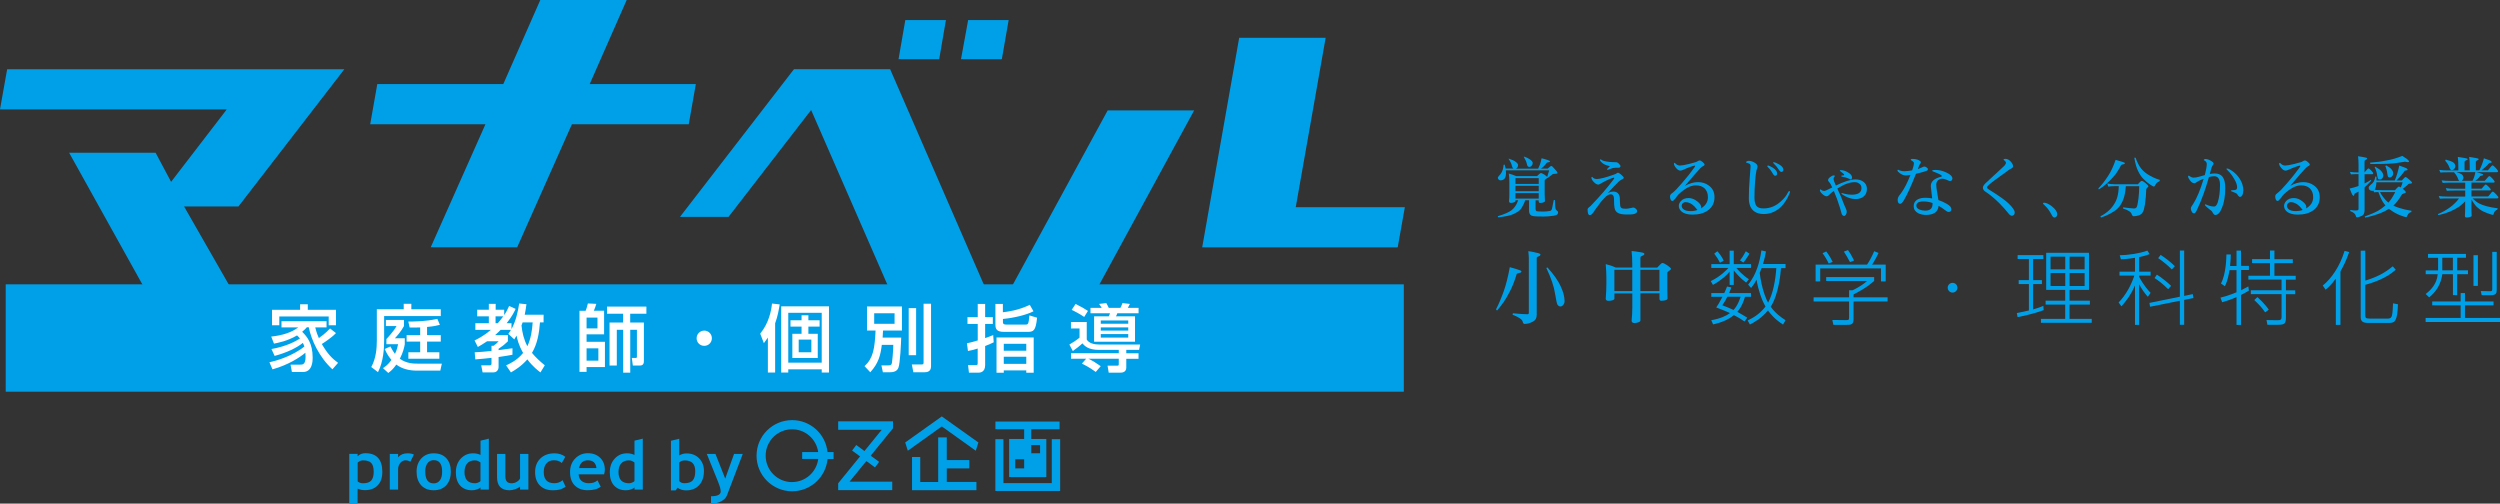<?xml version="1.0" encoding="UTF-8"?>
<svg xmlns="http://www.w3.org/2000/svg" id="_レイヤー_2" data-name="レイヤー 2" viewBox="0 0 472.24 95.13">
  <rect x="0" y="0" width="472.24" height="95.13" fill="#333333" stroke="none"/>
  <defs>
    <style>
      .cls-1 {
        fill: #00a0e9;
      }

      .cls-1, .cls-2 {
        stroke-width: 0px;
      }

      .cls-2 {
        fill: #fff;
      }
    </style>
  </defs>
  <g id="_レイヤー_1-2" data-name="レイヤー 1">
    <g>
      <rect class="cls-1" x="1.08" y="53.71" width="264.09" height="20.28"></rect>
      <path class="cls-2" d="m56.69,58.52v-1.05h1.45v1.05h5.33v2.92h-1.38v-1.66h-9.33v1.66h-1.38v-2.92h5.31m6.78,4.39c-.19.21-.53.56-1.52,1.28-.22.17-.72.52-1.16.79,1.08,1.88,1.99,2.78,3.07,3.56l-1.07,1.22c-2.56-2.35-4-5.62-4.47-7.94h-.36c-.21.24-.37.43-.88.85.9.91,1.98,2.13,1.98,4.9,0,.5,0,2.7-1.83,2.7h-2.09l-.26-1.39h1.81c.46,0,1.03,0,1.03-1.49,0-.34-.03-.59-.04-.76-1.02.86-3.14,2.27-6.21,3.14l-.58-1.34c3.02-.66,5.34-1.97,6.6-2.96-.07-.23-.14-.41-.28-.7-1.18.95-3.03,1.84-5.34,2.46l-.59-1.3c2.89-.51,4.66-1.52,5.38-1.99-.19-.24-.35-.39-.55-.58-1.85,1.08-3.64,1.41-4.36,1.55l-.52-1.33c2.07-.23,3.76-.73,5.12-1.74h-3.18v-1.17h8.51v1.17h-2.13c.25,1.04.51,1.64.68,2.02.22-.15,1.26-.89,2.12-1.81l1.15.9Z"></path>
      <path class="cls-2" d="m79.37,61.85c-.82.03-1.37.03-1.99.01l-.25-1.12c.58,0,3.25.01,5.48-.51l.48,1.13c-.44.11-1.12.29-2.42.4v1.54h2.59v1.23h-2.59v2.01h2.32v1.22h-5.85v-1.22h2.23v-2.01h-2.56v-1.23h2.56v-1.46m-5.62,3.6c.17.33.39.78.86,1.4.36-.75.48-1.3.59-1.82h-2.21v-.98c.07-.06,1.44-1.52,1.91-2.45h-2.01v-1.15h3.42v1.15c-.58,1.09-1.5,2.08-1.72,2.31h1.87v1.12c-.1.56-.29,1.51-.93,2.74,1.22.93,2.72.93,3.31.93h4.62l-.29,1.32h-4.44c-1.44,0-2.79-.33-3.87-1.14-.66.94-1.09,1.26-1.52,1.58l-1-.91c.44-.31.96-.64,1.6-1.55-.43-.52-.79-1-1.27-2.06l1.08-.49Zm-2.57-7.02h5.08v-1.03h1.44v1.03h5.56v1.29h-10.7v4.61c0,1.41-.11,3.94-1.16,5.98l-1.27-.97c.91-1.64,1.05-3.58,1.05-4.97v-5.94Z"></path>
      <path class="cls-2" d="m98.72,60.9c-.11.33-.14.42-.21.58.14,1.38.46,2.71,1.11,3.92.65-1.41.9-2.95,1-4.5h-1.9m-5.11-1.15v1.3h.42c.26-.29.58-.66,1.04-1.3h-1.45Zm1.98,9.27c.52-.23,2.09-.92,3.22-2.35-.89-1.56-1.12-2.71-1.23-3.27-.17.26-.22.38-.44.71l-1.12-1.05c.22-.3.32-.44.49-.75h-1.94c-.22.22-.49.51-1.05,1h2.42v1.16c-.72.69-1.12.99-1.76,1.41v.26c.29-.04,2.5-.32,2.62-.35v1.22c-.58.11-1.14.22-2.62.43v1.88c0,.46-.29,1.02-.96,1.02h-2.06l-.26-1.33h1.58c.18,0,.36-.03.36-.32v-1.09c-1.19.14-2.17.22-3.06.29l-.11-1.34c.94-.06,1.86-.1,3.17-.26v-.97h.39c.29-.19.79-.64.96-.86h-2.17c-.83.56-1.27.81-1.76,1.08l-.62-1.23c.6-.29,1.67-.81,3.1-2h-2.95v-1.26h2.55v-1.3h-2.2v-1.24h2.2v-1.11h1.29v1.11h1.61v1.02c.43-.64.68-1.18.93-1.73l1.23.55c-.25.53-.68,1.44-1.69,2.7h.91v1.11c.83-1.49,1.25-3.42,1.45-4.83l1.37.14c-.06.5-.14,1.11-.32,1.99h3.56v1.44h-.68c-.15,2.01-.48,4.03-1.51,5.76.72.89,1.5,1.58,2.42,2.35l-.82,1.34c-.46-.35-1.45-1.09-2.48-2.46-1.2,1.37-2.41,2.06-3.1,2.46l-.91-1.33Z"></path>
      <path class="cls-2" d="m115.14,69.05v-8.12h2.56v-1.67h-3.04v-1.34h7.44v1.34h-3.06v1.67h2.59v7.2c0,.31,0,.92-.75.92h-1.34l-.19-1.44h.79c.17,0,.17-.14.17-.25v-5.06h-1.26v8.09h-1.34v-8.09h-1.2v6.75h-1.35m-2.13-3.25h-2.23v2.33h2.23v-2.33Zm-.17-5.8h-2.06v2.03h2.06v-2.03Zm-3.4-1.29h1.16c.11-.26.26-.65.43-1.39l1.59.08c-.12.43-.29.91-.47,1.3h1.94v4.45h-3.31v1.41h3.47v4.78h-3.47v.91h-1.34v-11.55Z"></path>
      <path class="cls-2" d="m134.47,63.89c0,.8-.63,1.44-1.44,1.44s-1.45-.64-1.44-1.44c0-.8.65-1.44,1.44-1.44s1.44.64,1.44,1.44"></path>
      <path class="cls-2" d="m150.87,64.15v2.39h2.39v-2.39h-2.39m1.83-4.6v.95h2.12v1.2h-2.12v1.36h1.77v4.56h-4.8v-4.56h1.74v-1.36h-2.09v-1.2h2.09v-.95h1.29Zm2.52-.46h-6.32v9.42h6.32v-9.42Zm1.37-1.23v12.51h-1.37v-.6h-6.32v.6h-1.34v-12.51h9.04Zm-11.54,5.91c-.27.4-.44.63-.76,1.05l-.69-1.8c1.63-1.99,2.09-4.3,2.23-5.68l1.45.16c-.15.94-.37,2.25-.86,3.58v9.29h-1.37v-6.6Z"></path>
      <path class="cls-2" d="m174.46,57.37h1.41v11.83c0,1.04-.79,1.12-1.27,1.12h-2.07l-.29-1.48h1.92c.3,0,.3-.19.3-.45v-11.02m-2.81.84h1.4v8.88h-1.4v-8.88Zm-2.67.97h-3.85v1.99h3.85v-1.99Zm-2.41,5.96c-.24,1.91-.58,3.43-2.18,5.18l-1.08-1.15c1.63-1.51,1.92-3.31,2.08-6.73h-1.62v-4.55h6.6v4.55h-3.57c-.04.58-.05.86-.08,1.33h3.51c-.02,1.02-.21,4.88-.51,5.65-.11.29-.36.9-1.62.9h-1.33l-.28-1.3h1.31c.53,0,.61-.12.68-.5.07-.32.22-1.88.26-3.38h-2.17Z"></path>
      <path class="cls-2" d="m189.61,67.39v1.34h4.25v-1.34h-4.25m4.25-2.45h-4.25v1.31h4.25v-1.31Zm1.4-1.2v6.67h-1.4v-.44h-4.25v.44h-1.37v-6.67h7.02Zm-7.24-6.33h1.42v1.57c.72-.08,2.85-.31,5.08-1.4l.7,1.22c-1.23.64-3.49,1.23-5.77,1.45v.58c0,.44.28.48.64.48h3.61c.47,0,.61,0,.75-1.73l1.45.43c-.25,2.52-.69,2.68-1.82,2.68h-4.41c-1.33,0-1.64-.47-1.64-1.38v-3.9Zm-5.36,7.43c.47-.1.75-.15,2.03-.53v-3.12h-1.94v-1.29h1.94v-2.49h1.4v2.49h1.45v1.29h-1.45v2.68c.84-.29,1.09-.4,1.52-.58l.1,1.37c-.41.19-.86.41-1.62.7v3.6c0,1.44-1.04,1.44-1.39,1.44h-1.67l-.17-1.44h1.41c.29,0,.41-.01.41-.32v-2.8c-.89.28-1.35.37-1.84.46l-.19-1.47Z"></path>
      <path class="cls-2" d="m207.93,63.11v.66h5.19v-.66h-5.19m5.19-1.27h-5.19v.61h5.19v-.61Zm0-1.31h-5.19v.62h5.19v-.62Zm-7.14-2.37h2.13c-.12-.22-.35-.55-.5-.75l1.36-.16c.25.43.36.66.47.91h2.2c.13-.23.28-.6.39-.91l1.4.16c-.06.13-.13.28-.39.75h2.03v1.01h-4.01c-.07.21-.14.36-.26.58h3.6v4.8h-7.73v-4.8h2.78c.15-.32.19-.47.22-.58h-3.68v-1.01Zm-2.81-.75c1.26.65,1.66.87,2.34,1.32l-.71,1.14c-.93-.65-2.14-1.23-2.36-1.34l.73-1.11Zm8.16,8.68h-3.78c-2.04,0-2.71-.8-3.09-1.23-.39.39-1.3,1.11-1.81,1.45l-.65-1.23c.3-.16,1.38-.83,1.92-1.3v-1.73h-1.62v-1.23h2.98v3.32c.41.7,1.4.94,2.3.94h7.79l-.2,1.01h-2.42v.64h2.31v1.05h-2.31v1.67c0,.89-.84.94-1.04.94h-2.28l-.22-1.32h1.91c.18,0,.21-.12.21-.29v-1.01h-5.72c.76.35,1.62.91,2.31,1.4l-.94,1.09c-.4-.29-1.13-.84-2.61-1.58l.79-.91h-2.85v-1.05h9.02v-.64Z"></path>
      <polyline class="cls-1" points="65.04 13.09 45.04 39 34.77 39 43.96 55.05 27.63 55.05 13.06 28.85 29.39 28.85 32.32 34.35 42.84 20.66 0 20.66 1.35 13.09 65.04 13.09"></polyline>
      <polyline class="cls-1" points="81.36 46.71 91.7 23.47 69.93 23.47 71.27 15.88 95.07 15.88 102.06 0 118.38 0 111.39 15.88 131.44 15.88 130.1 23.47 108.03 23.47 97.69 46.71 81.36 46.71"></polyline>
      <polyline class="cls-1" points="186.23 54.65 168.01 54.65 153.22 20.78 137.62 40.96 128.45 40.96 149.98 13.07 168.14 13.07 186.23 54.65"></polyline>
      <path class="cls-1" d="m182.88,3.79h7.65l-1.29,7.39h-7.71l1.35-7.39m-4.2,0l-1.27,7.39h-7.68l1.28-7.39h7.67Z"></path>
      <path class="cls-1" d="m264.02,46.72h-36.93l6.99-39.58h16.33s-5.65,32-5.65,32h20.61l-1.35,7.58m-54.78-25.87h16.33l-17.99,33.05h-16.33l17.99-33.05Z"></path>
      <g>
        <path class="cls-1" d="m332.74,50.65c-.15.43-.21.61-.34.89.34,2.78,1.09,4.74,1.58,5.63.96-1.71,1.41-4.32,1.56-6.52h-2.8m4.54-.77v.77h-.86c-.06.78-.38,4.86-1.94,7.3.92,1.26,1.99,2.02,2.8,2.54l-.47.82c-1.52-.98-2.29-1.89-2.85-2.67-1.19,1.47-2.57,2.23-3.41,2.66l-.43-.77c.89-.41,2.22-1.12,3.38-2.62-.77-1.33-1.36-3.14-1.71-5.07-.43.83-.75,1.23-1.02,1.56l-.55-.63c1.56-1.91,2.2-4.36,2.5-6.47l.86.2c-.12.72-.27,1.44-.57,2.37h4.28Zm-8.6-.69c.38-.47.66-.89,1.1-1.73l.69.46c-.72,1.19-.96,1.45-1.16,1.68l-.63-.41Zm-2.39,6.87c-.28.57-.58,1.09-.96,1.62.51.17,1.07.37,2.13.87.81-.86,1.19-2.06,1.33-2.5h-2.49Zm-1.39-6.42c-.37-.74-.55-1.01-1.09-1.73l.6-.45c.32.35.84,1.02,1.19,1.77l-.7.4Zm2.15,4.67c-.21.55-.31.76-.43,1.05h4.13v.7h-1.13c-.14.48-.54,1.85-1.45,2.85.6.32,1.25.72,1.88,1.1l-.52.72c-.53-.38-1.13-.76-2-1.21-1.12.93-2.51,1.44-3.93,1.76l-.35-.79c1.78-.32,2.86-.84,3.53-1.35-1.19-.55-2.1-.87-2.59-1.06.26-.37.52-.75,1.18-2.02h-2.11v-.7h2.45c.27-.57.41-.92.52-1.24l.82.18Zm-3.79-3.7v-.72h3.46v-2.54h.78v2.54h3.26v.72h-2.77c.15.18,1.08,1.3,2.37,2.14l-.52.63c-1.12-.83-1.99-1.85-2.34-2.33v2.77h-.78v-2.52c-.52.64-1.22,1.39-3.15,2.52l-.41-.72c1.85-.87,3.02-2.16,3.34-2.49h-3.23Z"></path>
        <path class="cls-1" d="m349.46,49.52c-.29-.58-.8-1.46-1.16-1.99l.77-.3c.35.47.61.9,1.16,1.97l-.76.32m-4.04.25c-.3-.66-.73-1.38-1.16-1.95l.7-.32c.61.77,1.09,1.7,1.22,1.98l-.77.29Zm10.77.21v3.18h-.89v-2.46h-11.48v2.46h-.87v-3.18h9.72c.44-.61,1.04-1.79,1.35-2.53l.82.34c-.2.43-.75,1.5-1.22,2.19h2.57Zm-2.17,3.09c-1.27,1.09-2.27,1.7-3.9,2.54v.55h6.43v.78h-6.43v3.38c0,1.04-.61,1.04-1.25,1.04h-2.56l-.2-.92,2.55.03c.51,0,.61-.02.61-.46v-3.07h-6.7v-.78h6.7v-1.33h.67c.79-.37,1.89-1.01,2.75-1.75h-7.74v-.75h9.06v.73Z"></path>
        <path class="cls-1" d="m369.75,54.35c0,.5-.41.92-.92.92s-.92-.43-.92-.92.4-.92.92-.92.92.41.92.92"></path>
        <path class="cls-1" d="m393.78,51.57h-2.84v2.45h2.84v-2.45m0-3.09h-2.84v2.39h2.84v-2.39Zm-3.66,3.09h-2.78v2.45h2.78v-2.45Zm0-3.09h-2.78v2.39h2.78v-2.39Zm4.48-.73v7.01h-3.67v2.03h3.84v.75h-3.84v2.69h4.19v.75h-9.6v-.75h4.59v-2.69h-3.7v-.75h3.7v-2.03h-3.59v-7.01h8.08Zm-8.55,10.83c-1.91.7-3.78,1.09-4.93,1.32l-.15-.76c.48-.09,1.71-.37,2.28-.49v-4.99h-1.93v-.75h1.93v-3.99h-2.13v-.73h4.86v.73h-1.94v3.99h1.67v.75h-1.67v4.78c1.08-.29,1.5-.48,1.94-.67l.06.82Z"></path>
        <path class="cls-1" d="m410.25,50.9c-.74-.75-1.67-1.53-2.58-2.14l.47-.61c.76.49,1.86,1.3,2.68,2.14l-.57.61m-.69,3.73c-1.01-1.02-1.83-1.62-2.57-2.11l.44-.64c.76.46,2.08,1.51,2.69,2.12l-.57.63Zm4.65.95l.12.72-1.75.35v4.71h-.81v-4.55l-5.63,1.13-.12-.72,5.75-1.17v-8.72h.81v8.57l1.62-.34Zm-8.49.49c-.61-.7-1.1-1.36-1.65-2.38v7.68h-.78v-7.45c-.96,2.21-2.11,3.44-2.57,3.94l-.52-.72c1.38-1.44,2.34-3.2,2.97-5.08h-2.8v-.74h2.92v-2.62c-1.41.23-2.23.27-2.66.29l-.22-.77c1.67-.03,3.87-.36,5.22-.88l.43.66c-.28.11-.78.32-1.99.57v2.75h2.17v.74h-2.17v.23c.92,1.71,1.76,2.6,2.17,3.03l-.52.74Z"></path>
        <path class="cls-1" d="m427.87,58.99c-.64-.93-1.18-1.48-2.05-2.32l.6-.55c.24.23,1.35,1.21,2.14,2.37l-.69.51m1.76-11.66v1.62h3.47v.75h-3.47v2.39h4.02v.73h-1.85v2.01h1.76v.73h-1.76v4.48c0,1.16-.38,1.3-1.52,1.3h-1.97l-.18-.89,2.07.03c.61.01.78-.14.78-.6v-4.33h-5.81v-.73h5.81v-2.01h-6.27v-.73h4.08v-2.39h-3.38v-.75h3.38v-1.62h.84Zm-7.16,2.88v-2.88h.85v2.88h1.49v.78h-1.49v3.83c.64-.31,1.03-.54,1.38-.73l.11.79c-.29.18-.61.38-1.49.83v5.66h-.85v-5.26c-1.33.58-2.23.83-2.71.97l-.32-.87c.54-.14,1.61-.41,3.03-1.01v-4.19h-1.32c-.11.66-.34,1.98-.87,3.05l-.75-.52c.97-1.76,1.03-4.94,1.03-5.49h.83c0,.5-.02.99-.14,2.19h1.22Z"></path>
        <path class="cls-1" d="m452.54,50.96c-1.88,1.7-4.41,2.46-5.75,2.85v5.59c0,.56,0,.78.77.78h3.49c.6,0,.7-.31.78-.57.14-.52.18-1.78.2-2.31l.93.18c-.09,3.14-.58,3.52-1.61,3.52h-4.04c-1.03,0-1.38-.35-1.38-1.1v-12.55h.86v5.66c2.23-.7,3.52-1.35,5.19-2.7l.57.65m-10.45,10.4h-.87v-8.74c-.81,1.15-1.53,1.76-1.93,2.1l-.54-.78c1.62-1.3,3.23-3.61,4.12-6.55l.87.23c-.6,1.74-1.21,2.88-1.65,3.64v10.1Z"></path>
        <path class="cls-1" d="m471.62,54.75c0,.69-.14,1.01-1.16,1.01h-1.68l-.17-.78,1.71.03c.43.01.46-.1.46-.45v-6.99h.84v7.18m-4.39-6.55h.83v5.8h-.83v-5.8Zm-3.89.49h-2v2.38h2v-2.38Zm1.47,11.37v-2.38h-5.37v-.73h5.37v-1.59h.81v1.59h5.4v.73h-5.4v2.38h6.62v.76h-14.05v-.76h6.61Zm1-12.11v.74h-1.67v2.38h2.05v.72h-2.05v3.96h-.79v-3.96h-2c-.28,1.91-1.13,3.27-2.49,4.38l-.66-.64c.95-.7,2.11-1.89,2.28-3.73h-2.27v-.72h2.34v-2.38h-1.91v-.74h7.18Z"></path>
        <path class="cls-1" d="m292.29,50.5c1.22,1.36,2.07,2.57,2.54,3.63.47,1.02.71,1.94.71,2.75,0,.28-.08.51-.25.71-.15.2-.32.3-.52.3-.21,0-.39-.1-.55-.3-.13-.2-.28-.9-.47-2.09-.2-1.36-.75-2.99-1.65-4.88l.19-.1m-3.6-3.08c.74.11,1.22.2,1.43.28.58.1.87.22.87.37,0,.13-.12.25-.37.35-.23.06-.34.16-.34.29v10.74c0,.62-.24,1.05-.72,1.28-.53.29-1.06.44-1.58.44-.17,0-.28-.14-.34-.41-.09-.43-.73-.87-1.92-1.32l.06-.28c1.23.12,2.14.18,2.73.18.18,0,.28-.08.28-.24v-10.34c0-.25-.03-.7-.1-1.36Zm-3.48,3.03c.54.16,1.01.29,1.4.41.52.15.78.28.78.4,0,.16-.15.25-.46.29-.24.04-.38.1-.43.19-.44,1.47-.93,2.66-1.45,3.59-.57,1.13-1.33,2.24-2.27,3.32l-.19-.24c.45-.83.94-1.98,1.48-3.47.42-1.2.8-2.7,1.13-4.5Z"></path>
        <path class="cls-1" d="m309.86,50.97v4.01h3.6v-4.01h-3.6m-4.91,4.01h3.38v-4.01h-3.38v4.01Zm-1.64-5.09c.67.16,1.3.37,1.89.65h3.13v-.59c0-.96-.04-1.81-.13-2.54.46.04,1.03.12,1.71.24.47.07.71.17.71.31s-.14.27-.43.37c-.22.06-.32.17-.32.33v1.89h3.17c.23-.25.43-.46.62-.63.14-.16.27-.24.4-.24.12,0,.39.13.83.4.5.34.75.58.75.7s-.13.26-.38.39c-.21.12-.31.25-.31.4v3.13c0,.41.01.98.04,1.7,0,.18-.23.31-.71.38-.21.03-.36.04-.47.04-.23,0-.34-.14-.34-.43v-.99h-3.6v5.14c0,.19-.23.33-.69.43-.2.03-.34.05-.44.05-.36,0-.53-.16-.53-.47.09-.9.13-1.73.13-2.48v-2.65h-3.38v.99c0,.18-.23.31-.68.38-.2.03-.34.04-.43.04-.35,0-.53-.14-.53-.43.08-1.04.12-1.96.12-2.76v-1.19c0-.7-.04-1.54-.12-2.54Z"></path>
        <path class="cls-1" d="m287.94,29.59c.49.18.86.37,1.11.56.31.23.47.44.47.63,0,.25-.09.45-.27.59-.09.11-.21.16-.37.16-.12,0-.21-.04-.28-.11-.08-.07-.14-.23-.19-.47-.07-.37-.26-.8-.57-1.31l.1-.05m-1.68,7.92h4.4v-1.05h-4.4v1.05Zm0-1.4h4.4v-1.02h-4.4v1.02Zm0-1.37h4.4v-1.09h-4.4v1.09Zm-1.2-4.75c.53.17.93.35,1.2.55.33.23.49.44.49.63,0,.26-.09.46-.26.6-.04.04-.09.06-.15.09h4.21c.11-.21.22-.47.34-.79.11-.32.22-.71.31-1.18.39.12.73.21,1.01.29.38.12.57.22.57.31s-.11.15-.33.17c-.17.02-.28.06-.31.11-.19.29-.39.52-.59.7-.15.13-.32.26-.52.38h1.3c.1-.08.21-.16.33-.26.17-.16.29-.24.37-.24.11,0,.32.19.64.57.36.36.54.62.54.78,0,.07-.12.1-.37.12-.26.01-.43.04-.52.06l-1,.76-.05-.06c-.02.08-.12.16-.27.24-.15.09-.22.19-.22.31v2.52c0,.32.02.77.05,1.34,0,.13-.18.23-.53.31-.16.03-.27.04-.35.04-.2,0-.3-.12-.3-.35v-.15h-.59v1.58c0,.25.07.41.21.48.16.04.58.06,1.29.06.52-.02.87-.04,1.06-.09.3,0,.48-.16.55-.46l.33-1.63h.21c.04,1.01.07,1.51.09,1.51.03.18.1.32.21.42.2.14.3.27.3.4,0,.22-.1.39-.3.49-.26.12-.62.19-1.07.21-.33.06-.79.09-1.38.09-.84,0-1.45-.02-1.82-.06-.32-.05-.52-.12-.59-.21-.21-.15-.32-.44-.32-.88v-1.92h-.72c-.24.67-.52,1.22-.84,1.65-.27.35-.76.68-1.46.99-.62.26-1.56.46-2.83.58l-.05-.21c1.24-.37,2.11-.75,2.62-1.15.52-.4.93-1.01,1.23-1.86h-.52v.15c0,.13-.17.23-.51.31-.16.03-.27.04-.35.04-.23,0-.35-.12-.35-.35.04-.36.06-.73.06-1.09v-2.62c0-.51-.04-1.01-.11-1.49.47.13.94.3,1.41.49h3.93c.16-.16.32-.3.46-.43.11-.1.21-.15.3-.15.08,0,.29.1.62.29.3.21.48.36.53.46l.38-1.26h-8.19c.02.18.03.35.03.51,0,.57-.11.94-.33,1.12-.18.17-.42.26-.71.26-.14,0-.26-.06-.36-.17-.09-.1-.14-.21-.14-.32,0-.1.18-.34.53-.72.34-.45.52-1.03.56-1.72l.21-.04c.07.26.12.5.16.73h1.49s-.06-.04-.08-.06c-.08-.06-.16-.21-.22-.47-.07-.37-.28-.79-.62-1.29l.1-.05Z"></path>
        <path class="cls-1" d="m306.11,31.34c0,.23-.14.35-.41.35-.03,0-.12,0-.25,0-.15,0-.24-.01-.26-.01-.3,0-.63.07-.97.21l-.52.2c-.08,0-.12-.04-.12-.11,0-.06.06-.15.2-.26.21-.18.31-.28.31-.29,0-.03-.07-.07-.2-.1-.1-.02-.24-.05-.41-.11-.37-.12-.67-.29-.91-.53-.22-.2-.34-.35-.34-.47,0-.08.05-.12.14-.12.02,0,.08.04.2.12.12.1.3.18.54.22.54.13,1.27.2,2.16.2.19,0,.38.11.58.33.17.19.26.32.26.39m3.14,8.53c0,.3-.26.49-.78.58-.19.03-.57.05-1.14.05-.8,0-1.37-.1-1.71-.3-.34-.18-.55-.5-.64-.95-.06-.27-.1-.85-.1-1.73,0-.55-.21-.83-.62-.83-.3,0-.6.14-.93.43-.17.16-.47.48-.88.94-.2.26-.49.65-.88,1.19-.21.31-.43.62-.64.91-.23.3-.44.46-.63.46-.27,0-.41-.37-.41-1.1,0-.09.07-.2.2-.32.14-.11.28-.23.41-.35,1.74-1.8,3.18-3.47,4.31-5,.08-.1.12-.17.12-.21,0-.07-.04-.1-.11-.1-.11,0-.46.13-1.04.38-.56.26-.97.47-1.22.63-.31.2-.53.3-.64.3-.26,0-.55-.16-.85-.48-.31-.31-.46-.59-.46-.84,0-.09.04-.14.14-.14,0,0,.09.07.23.21.16.13.36.2.61.2.62,0,1.77-.29,3.42-.89.15-.05.28-.11.38-.2.09-.07.17-.11.25-.11.09,0,.3.13.62.4.3.26.46.45.46.57,0,.08-.11.18-.32.29-.28.15-.46.26-.54.34-.34.35-.68.69-1.02,1.03-.45.47-.84.89-1.15,1.26.3-.21.66-.32,1.1-.32.39,0,.69.14.92.42.18.25.27.56.27.9,0,.21,0,.44.02.69.01.26.03.4.03.41,0,.35.09.58.26.68.12.09.4.14.82.14.27,0,.56-.04.88-.12.31-.08.48-.11.51-.11.16,0,.32.07.49.22.18.15.27.31.27.48Z"></path>
        <path class="cls-1" d="m320.64,39.65c-.21-.25-.4-.48-.58-.67-.54-.54-1.1-.8-1.68-.8-.2,0-.37.07-.52.21-.13.14-.2.3-.2.48,0,.22.09.42.27.6.27.27.75.41,1.45.41.44,0,.86-.07,1.26-.22m3.22-2.41c0,1.03-.39,1.84-1.17,2.44-.77.57-1.76.85-2.97.85-.96,0-1.67-.21-2.12-.62-.32-.3-.48-.64-.48-1.04,0-.3.13-.6.4-.9.34-.38.82-.57,1.46-.57.55,0,1.1.21,1.63.63.49.38.73.74.73,1.06,0,.06-.01.15-.05.27.89-.52,1.33-1.23,1.33-2.12,0-.71-.21-1.26-.62-1.66-.41-.39-.97-.58-1.67-.58-.98,0-2.06.57-3.24,1.69-.12.11-.33.38-.65.82-.24.29-.41.44-.51.44-.17,0-.29-.1-.37-.31-.07-.15-.1-.33-.1-.52s.05-.33.15-.43c.01-.04.12-.12.3-.25.39-.29.98-.9,1.77-1.82.92-1.04,1.72-2.06,2.42-3.05.07-.11.11-.18.11-.21,0-.06-.03-.09-.07-.09-.12,0-.41.08-.87.25-.45.16-.84.32-1.16.48-.32.15-.55.22-.68.22-.29,0-.58-.18-.86-.54-.25-.31-.37-.57-.37-.78,0-.1.06-.15.17-.15-.02,0,.07.09.27.26.21.17.44.25.7.25.31,0,.89-.1,1.72-.3.62-.15,1.06-.27,1.32-.36.08-.03.21-.1.37-.19.11-.07.21-.11.3-.11.16,0,.35.1.57.3.26.21.38.38.36.5-.01.11-.09.18-.21.23-.23.11-.44.26-.62.47-.37.38-1.33,1.48-2.88,3.31.84-.48,1.67-.72,2.48-.72.75,0,1.42.2,2,.62.74.52,1.11,1.25,1.11,2.21Z"></path>
        <path class="cls-1" d="m336.86,32.05c0,.28-.13.42-.38.42-.13,0-.28-.12-.43-.35-.25-.38-.42-.61-.49-.69-.43-.45-.64-.67-.64-.68,0-.07.04-.1.11-.1.24,0,.59.14,1.04.41.53.31.8.64.8.99m-1.18.74c0,.13-.04.23-.11.3-.08.07-.17.11-.27.11-.11,0-.21-.07-.31-.21-.14-.21-.27-.41-.38-.61-.2-.31-.4-.56-.62-.76-.11-.12-.17-.19-.17-.21,0-.09.04-.14.12-.14.18,0,.49.14.94.42.54.35.8.71.8,1.1Zm2.43,3.44c0,.16-.16.55-.47,1.15-.43.81-.95,1.48-1.57,2-.87.7-1.85,1.05-2.94,1.05-.72,0-1.31-.17-1.78-.51-.67-.49-1.01-1.32-1.01-2.49s.05-2.4.16-3.73c.11-1.34.17-2.1.17-2.3,0-.21-.07-.37-.21-.47-.08-.04-.21-.09-.4-.16-.16-.02-.25-.06-.25-.12,0-.06.05-.13.16-.18.11-.06.23-.09.36-.09.31,0,.65.1,1.04.31.41.23.62.48.62.77,0,.07-.02.17-.06.29-.07.15-.12.3-.15.44-.09.41-.18,1.1-.26,2.08-.08,1.05-.12,2.06-.12,3.04,0,.85.16,1.42.49,1.7.23.24.64.36,1.22.36,1.25,0,2.37-.46,3.36-1.4.55-.49.95-1,1.2-1.52.12-.24.23-.37.31-.37s.12.05.12.16Z"></path>
        <path class="cls-1" d="m349.85,33.52c0,.1-.03.18-.08.26-.06.08-.12.11-.2.11-.01,0-.16-.07-.46-.2-.42-.17-.8-.28-1.14-.31-.11,0-.16-.05-.16-.13,0-.06.06-.1.17-.1.26,0,.38-.04.38-.12,0-.11-.22-.33-.67-.64-.1-.08-.15-.12-.15-.15,0-.07.04-.1.14-.1.45,0,.9.13,1.37.41.53.3.79.62.79.96m-1,6.45c0,.21-.05.4-.15.57-.11.17-.22.26-.34.26-.19,0-.34-.12-.46-.37-.12-.38-.23-.77-.33-1.17-.34-1.11-.72-2.17-1.16-3.19-.17.15-.35.29-.53.42-.13.14-.27.27-.42.4-.15.13-.28.2-.39.2-.26,0-.53-.15-.83-.43-.31-.29-.46-.52-.46-.71,0-.12.05-.17.15-.17-.02,0,.04.05.17.15.12.1.3.15.52.15.14,0,.64-.22,1.49-.66l-.28-.57c-.08-.16-.2-.32-.35-.5-.11-.11-.16-.21-.16-.3,0-.19.13-.39.39-.59.26-.21.49-.31.69-.31.14,0,.21.04.21.12,0,0-.04.06-.12.16-.09.1-.13.22-.13.36,0,.23.15.65.44,1.27,1.58-.77,2.82-1.16,3.71-1.16.57,0,1.05.14,1.45.42.47.32.7.78.7,1.38s-.2,1.08-.62,1.43c-.38.32-.89.48-1.52.48-.84,0-1.68-.29-2.53-.89-.09-.08-.14-.13-.14-.16,0-.07.03-.1.1-.1-.06,0,.11.05.53.16.42.12.87.17,1.33.17,1.21,0,1.82-.42,1.82-1.26,0-.34-.12-.61-.37-.8-.25-.21-.55-.31-.9-.31-.95,0-2.05.4-3.29,1.21.51,1.07.94,2.08,1.28,3.03.05.13.17.4.35.8.09.21.14.38.14.51Z"></path>
        <path class="cls-1" d="m365.06,38.35c-.55-.2-1.13-.3-1.72-.3-.9,0-1.35.27-1.35.82,0,.31.21.56.62.73.33.12.68.19,1.06.19.92,0,1.38-.42,1.38-1.27v-.16m3.73-4.59c0,.28-.15.42-.47.42-.09,0-.29-.08-.58-.22-.32-.14-.58-.21-.79-.21-.36,0-.66.11-.88.32-.2.21-.31.48-.31.79,0,.28.05.74.15,1.36.17.97.25,1.49.26,1.56.55.18,1.09.43,1.62.74.54.32.82.64.82.96,0,.37-.18.55-.53.55-.14,0-.37-.12-.69-.37-.46-.36-.86-.62-1.18-.79-.12,1.15-.92,1.72-2.39,1.72-.55,0-1.05-.11-1.49-.33-.55-.31-.83-.74-.83-1.32,0-.53.21-.93.63-1.21.4-.26.93-.38,1.61-.38.4,0,.81.04,1.25.12-.17-1.46-.26-2.24-.26-2.33,0-.83.61-1.4,1.82-1.73.19-.05.28-.09.28-.13,0-.18-.45-.44-1.37-.78-.33-.12-.49-.2-.49-.22,0-.12.22-.19.67-.19.66,0,1.33.17,2.03.49.77.35,1.15.74,1.15,1.19Zm-5.93-3.14c0,.07-.03.15-.09.25-.1.12-.18.27-.26.44,0,.02-.08.22-.22.62.1-.04.32-.13.66-.27.29-.14.47-.21.54-.21.12,0,.27.05.43.16.17.11.26.22.26.33,0,.09-.03.16-.08.22-.05.05-.19.11-.42.18-.31.12-.89.29-1.75.48-.91,2.3-1.67,3.96-2.28,4.98-.26.46-.49.69-.7.69-.32,0-.48-.26-.48-.79,0-.21.08-.45.24-.69.15-.18.29-.37.43-.57.58-.78,1.16-1.91,1.75-3.41-.38.07-.66.1-.84.1-.4,0-.77-.13-1.14-.4-.32-.23-.48-.42-.48-.55,0-.08.05-.13.16-.13-.04,0,.06.05.31.15.25.09.53.14.85.14s.82-.06,1.46-.17c.08-.24.14-.42.18-.56.1-.31.15-.59.15-.81,0-.15-.1-.28-.3-.4-.2-.11-.3-.18-.3-.21,0-.12.11-.18.33-.18.43,0,.81.07,1.15.22.29.15.43.28.43.38Z"></path>
        <path class="cls-1" d="m380.57,40.16c0,.2-.06.35-.17.44-.12.11-.24.16-.37.16-.22,0-.47-.2-.76-.59-.35-.44-.85-1.01-1.51-1.69-.96-.96-1.85-1.71-2.69-2.25-.34-.21-.51-.48-.51-.79,0-.22.16-.49.49-.82,1.1-1.01,2.29-2.1,3.56-3.3.2-.23.3-.42.3-.57s-.08-.27-.23-.38c-.15-.12-.22-.19-.22-.21,0-.11.1-.16.3-.16.42,0,.79.19,1.1.57.27.32.4.6.4.85,0,.13-.06.23-.19.31-.35.2-.54.31-.54.32-2.19,1.56-3.49,2.53-3.88,2.9-.21.17-.31.33-.31.47,0,.12.17.29.52.49,1.75,1.08,2.95,1.94,3.61,2.58.73.72,1.1,1.27,1.1,1.65"></path>
        <path class="cls-1" d="m388.1,41.1c-.15,0-.28-.09-.41-.26-.01,0-.09-.14-.24-.43-.28-.54-.62-1-1.01-1.41-.1-.09-.19-.18-.27-.27-.16-.14-.25-.24-.25-.29,0-.1.07-.15.2-.15.39,0,.88.23,1.49.7.66.53.99,1.02.99,1.49,0,.16-.05.3-.14.43-.1.12-.22.17-.37.17"></path>
        <path class="cls-1" d="m403.16,29.79h.25c.19.6.46,1.17.8,1.71.35.53.81.99,1.4,1.38.72.48,1.52.85,2.39,1.11l-.09.26c-.36.14-.6.33-.7.56-.13.29-.24.43-.34.43-.12,0-.36-.13-.73-.38-.4-.26-.84-.63-1.3-1.11-.35-.35-.66-.83-.95-1.42-.3-.57-.54-1.42-.73-2.53m-5.1,4.86c.48.1.99.15,1.53.15h4.25c.12-.16.23-.28.32-.36.17-.19.32-.28.43-.28.12,0,.36.14.7.42.35.29.53.49.53.62,0,.07-.07.14-.2.24-.14.14-.21.26-.21.36-.02.92-.1,1.86-.24,2.81-.11.71-.25,1.18-.39,1.42-.13.3-.4.52-.82.66-.4.1-.71.15-.91.15-.16,0-.29-.13-.38-.38-.1-.41-.65-.78-1.65-1.09l.04-.21c1.08.14,1.76.21,2.04.21.23,0,.39-.07.48-.21.12-.15.24-.68.36-1.6.1-.83.15-1.63.15-2.4h-2.53c-.08,1.08-.24,1.9-.47,2.47-.2.54-.46,1-.77,1.4-.32.4-.74.74-1.26,1.05-.65.4-1.39.74-2.2,1.01l-.09-.26c.46-.21.92-.5,1.37-.89.45-.36.83-.79,1.15-1.29.31-.46.52-.93.66-1.42.16-.59.26-1.28.28-2.08h-.65c-.66,0-1.1.04-1.32.1l-.21-.59Zm1.58-4.46c.43.13.81.24,1.12.33.41.11.62.21.62.31,0,.11-.12.18-.36.21-.19.03-.3.08-.35.14-.5.99-1.04,1.79-1.62,2.39-.65.76-1.51,1.5-2.58,2.21l-.1-.21c.58-.56,1.19-1.34,1.84-2.34.53-.8,1.01-1.82,1.42-3.05Z"></path>
        <path class="cls-1" d="m423.74,36.04c0,.34-.06.61-.18.83-.13.21-.27.32-.42.32-.13,0-.26-.08-.38-.25-.12-.22-.22-.35-.28-.38-.17-.1-.41-.21-.72-.32-.22-.06-.33-.12-.33-.2s.08-.11.25-.11c.35,0,.57-.03.68-.09.15-.07.22-.23.22-.48,0-.45-.2-1-.61-1.66-.33-.56-.7-1.05-1.12-1.46-.2-.18-.3-.29-.3-.31,0-.06.05-.1.15-.1.2,0,.52.16.98.48.55.39,1,.86,1.36,1.41.48.71.72,1.48.72,2.31m-3.42-.55c0,1.53-.2,2.78-.61,3.75-.36.92-.79,1.38-1.27,1.38-.14,0-.26-.09-.37-.26-.19-.29-.29-.45-.3-.47-.04-.03-.29-.22-.74-.59-.36-.29-.54-.49-.54-.58,0-.08.04-.12.12-.12-.03,0,.14.07.52.22.37.14.73.21,1.08.21.27,0,.49-.24.67-.72.3-.93.45-2.05.45-3.37,0-1.09-.36-1.64-1.09-1.64-.27,0-.6.05-1,.15-.65,2.32-1.4,4.38-2.25,6.18-.21.46-.4.69-.57.69-.18,0-.33-.13-.45-.38-.1-.2-.15-.38-.15-.55,0-.14.06-.29.17-.45.11-.16.21-.32.32-.48.64-1.01,1.29-2.56,1.93-4.67-.41.14-.74.28-1,.43-.14.09-.28.18-.41.26-.13.09-.25.14-.35.14-.3,0-.58-.19-.85-.57-.22-.32-.33-.54-.33-.68,0-.12.05-.18.15-.18l.27.18c.19.13.38.2.58.2.27,0,.61-.05,1.02-.16.37-.11.75-.21,1.14-.32.25-.98.37-1.67.37-2.08,0-.26-.1-.44-.29-.57-.19-.14-.29-.21-.29-.2.08-.13.17-.2.27-.2.33,0,.67.11,1.04.32.37.2.56.39.56.57,0,.06-.05.16-.14.27-.11.15-.19.32-.26.52-.12.37-.22.75-.32,1.15.3-.05.6-.09.9-.09.81,0,1.36.29,1.65.85.24.4.36,1.01.36,1.86Z"></path>
        <path class="cls-1" d="m434.97,39.65c-.21-.25-.4-.48-.58-.67-.54-.54-1.1-.8-1.68-.8-.2,0-.37.07-.52.21-.13.14-.2.3-.2.48,0,.22.09.42.27.6.27.27.75.41,1.45.41.43,0,.86-.07,1.26-.22m3.22-2.41c0,1.03-.39,1.84-1.17,2.44-.77.57-1.76.85-2.96.85-.96,0-1.67-.21-2.13-.62-.32-.3-.48-.64-.48-1.04,0-.3.13-.6.39-.9.34-.38.82-.57,1.46-.57.55,0,1.1.21,1.63.63.49.38.73.74.73,1.06,0,.06-.01.15-.05.27.89-.52,1.34-1.23,1.34-2.12,0-.71-.21-1.26-.62-1.66-.41-.39-.97-.58-1.67-.58-.98,0-2.06.57-3.24,1.69-.12.11-.33.38-.66.82-.24.29-.41.44-.51.44-.16,0-.29-.1-.37-.31-.07-.15-.1-.33-.1-.52s.05-.33.15-.43c.02-.04.12-.12.3-.25.39-.29.98-.9,1.77-1.82.91-1.04,1.72-2.06,2.42-3.05.07-.11.11-.18.11-.21,0-.06-.03-.09-.07-.09-.12,0-.41.08-.87.25-.45.16-.84.32-1.16.48-.32.15-.55.22-.68.22-.29,0-.58-.18-.86-.54-.25-.31-.37-.57-.37-.78,0-.1.06-.15.17-.15-.02,0,.08.09.27.26.21.17.44.25.71.25.31,0,.89-.1,1.72-.3.62-.15,1.06-.27,1.32-.36.08-.03.21-.1.37-.19.11-.07.21-.11.3-.11.16,0,.35.1.57.3.26.21.38.38.36.5-.02.11-.08.18-.21.23-.23.11-.44.26-.62.47-.37.38-1.33,1.48-2.88,3.31.84-.48,1.67-.72,2.48-.72.75,0,1.42.2,2,.62.74.52,1.11,1.25,1.11,2.21Z"></path>
        <path class="cls-1" d="m450.72,31.23c.48.27.81.51.99.72.23.27.35.51.35.73,0,.26-.06.46-.18.6-.15.16-.32.24-.52.24-.11,0-.19-.04-.25-.11-.06-.05-.11-.26-.16-.63-.04-.45-.16-.92-.37-1.4l.15-.15m-1.16,5.05c.14.31.36.64.65,1.01.29.38.6.71.94.99.45-.5.88-1.17,1.29-2h-2.88Zm.31-.35h2.52c.15-.15.27-.28.36-.39.18-.2.31-.3.39-.3.06,0,.17.06.35.17.14-.32.26-.65.35-.98h-4.96c-.01.35-.04.61-.09.79-.05.28-.13.49-.25.64.38.04.82.06,1.32.06Zm-1.24-4.45c.56.3.94.57,1.14.8.27.31.41.59.41.83s-.06.42-.17.57c-.14.14-.3.21-.47.21-.15,0-.26-.03-.32-.1-.07-.06-.14-.29-.2-.69-.05-.5-.21-1.01-.47-1.52l.09-.1Zm5.65-.94c-1.14.21-2.19.35-3.16.39-.87.03-2,.05-3.38.05l-.05-.26c1.19-.08,2.23-.22,3.11-.41.94-.15,1.93-.44,2.98-.86.32.2.61.39.88.58.26.21.39.37.39.51-.02.06-.11.09-.28.09l-.5-.09Zm-1.09.73c.37.13.73.26,1.07.39.34.12.51.26.51.41,0,.07-.09.11-.26.12-.16.02-.26.04-.28.06-.44.67-.97,1.28-1.57,1.84h1.03c.14-.16.26-.28.36-.38.15-.18.26-.27.33-.27.1,0,.34.16.71.49.35.28.52.48.52.59,0,.09-.09.15-.26.17-.21,0-.34.01-.37.04-.31.31-.69.62-1.12.93,0,0,.02.01.02.01.37.3.56.52.56.64,0,.09-.11.16-.35.22-.25.09-.4.18-.44.27-.53.91-1.05,1.59-1.57,2.04.32.16.68.3,1.06.42.61.21,1.4.4,2.38.56l-.05.25c-.31.04-.55.23-.7.57-.1.24-.18.37-.25.37-.15,0-.53-.11-1.14-.34-.62-.24-1.23-.57-1.83-1.01-.11-.07-.22-.14-.31-.21-.45.29-.92.54-1.42.74-.87.36-1.89.66-3.05.92l-.11-.2c1.09-.4,1.93-.76,2.53-1.09.49-.29.96-.63,1.4-1.01-.18-.21-.34-.42-.47-.64-.31-.49-.59-1.12-.87-1.9-.31.01-.58.03-.8.05l-.11-.3c-.07.02-.13.04-.2.04-.2,0-.39-.06-.54-.18-.12-.1-.18-.25-.18-.46,0-.12.11-.28.33-.47.26-.18.46-.39.61-.62.14-.22.25-.55.33-.99l.21.05v.7h3.46c.36-.87.64-1.81.84-2.83Zm-9.31,1.2c.39.07.93.1,1.63.1v-1.43c0-.63-.03-1.18-.09-1.63.32.04.61.09.86.14.57.08.85.17.85.26,0,.11-.09.21-.28.29-.13.04-.2.12-.21.25v2.12s.13-.13.31-.36c.22-.26.36-.4.4-.4.12,0,.3.14.56.41.24.26.37.43.37.49,0,.12-.05.19-.15.19h-1.48v1.76c.42-.2.82-.43,1.2-.68l.05.16c-.4.47-.82.88-1.25,1.24v4.29c0,.59-.18.96-.54,1.11-.4.19-.71.28-.93.28-.08,0-.15-.11-.2-.32-.08-.35-.42-.63-1.05-.87l.05-.21c.37.07.69.1.94.1.22,0,.39-.02.49-.07.07-.04.1-.13.1-.26v-3.24c-.2.12-.4.22-.62.32-.11.03-.16.09-.16.2-.02.04-.03.09-.04.15-.03.09-.07.13-.12.13-.13,0-.29-.24-.47-.72-.06-.14-.15-.36-.27-.65.58-.13,1.14-.29,1.68-.48v-2.25c-.67,0-1.14.02-1.43.05l-.2-.48Z"></path>
        <path class="cls-1" d="m465.02,34.15h2.03c.1-.18.2-.41.3-.68.09-.26.17-.57.24-.95h-3.57c.45.13.78.27.99.41.21.18.32.39.32.63,0,.17-.07.35-.22.52-.03.03-.05.05-.08.08m-3.05-4.02c.7.18,1.19.37,1.47.57.23.2.35.42.35.67,0,.2-.08.39-.25.57-.1.12-.24.19-.43.19-.16,0-.31-.16-.43-.48-.15-.44-.42-.88-.8-1.3l.1-.21Zm2.26-.5c.33.04.76.11,1.29.2.4.07.61.14.61.21,0,.1-.11.19-.35.27-.17.05-.25.14-.25.27v1.58h.98v-.9c0-.6-.03-1.15-.1-1.63.31.04.72.11,1.21.2.39.07.58.14.58.21,0,.1-.11.19-.32.27-.15.05-.22.14-.22.27v1.58h.67c.37-.71.66-1.47.86-2.27.35.12.69.23,1,.35.31.12.47.25.47.38,0,.07-.07.11-.22.12-.15.02-.25.05-.27.08-.41.49-.9.93-1.46,1.35h1.23s.15-.16.37-.44c.26-.34.42-.51.47-.51.14,0,.36.17.64.49.3.33.44.53.44.59,0,.14-.07.21-.2.21h-3.89c.29.08.54.15.76.21.34.1.51.19.51.28s-.1.15-.3.17c-.16.03-.26.06-.28.11-.17.24-.34.43-.52.57-.11.09-.24.19-.38.29h1.79s.15-.16.37-.42c.26-.31.42-.47.46-.47.14,0,.35.16.63.47.27.32.41.51.41.57,0,.12-.06.19-.19.19h-4.2v1.15h1.93s.13-.13.32-.37c.24-.28.38-.42.42-.42.12,0,.31.14.58.42.27.28.41.45.41.52,0,.12-.07.18-.2.18h-3.46v1.14h3.16s.15-.15.37-.42c.25-.34.41-.5.47-.5.13,0,.35.16.64.49.3.31.45.51.45.59,0,.13-.07.2-.21.2h-4.66c.47.47.9.8,1.3.99.3.16.74.33,1.32.49.67.17,1.38.31,2.14.4l-.1.25c-.3.13-.5.33-.62.61-.07.26-.12.38-.16.38-.15,0-.5-.1-1.06-.31-.55-.19-1.02-.42-1.42-.71-.43-.3-.76-.61-1-.95-.2-.27-.41-.6-.62-.97v1.31c0,.74.01,1.34.05,1.78,0,.14-.2.24-.6.31-.18.03-.31.04-.4.04-.19,0-.28-.12-.28-.35.03-.42.05-1.01.05-1.78v-.93c-.4.41-.78.74-1.12.99-.51.35-1.1.66-1.75.94-.66.27-1.38.5-2.18.68l-.1-.2c.82-.33,1.57-.76,2.28-1.27.67-.49,1.24-1.05,1.71-1.69h-2.09c-.72,0-1.23.02-1.53.05l-.21-.5c.4.06.98.1,1.74.1h3.26v-1.14h-1.94c-.72,0-1.23.02-1.53.05l-.19-.5c.4.08.97.11,1.72.11h1.94v-1.15h-2.72c-.71,0-1.23.02-1.53.05l-.21-.48c.4.06.98.1,1.74.1h1.58c-.08-.08-.14-.19-.2-.36-.14-.42-.39-.83-.74-1.22l.03-.05h-1.11c-.72,0-1.23.02-1.53.05l-.21-.5c.4.07.99.1,1.74.1h1.86v-.85c0-.62-.03-1.18-.1-1.68Z"></path>
      </g>
      <path class="cls-1" d="m67.56,87.4v3.54c.28.23.62.35,1,.35.73,0,1.25-.17,1.56-.52.32-.35.47-.89.47-1.64,0-.79-.15-1.36-.47-1.68-.31-.33-.83-.49-1.56-.49-.38,0-.71.15-1.01.44m0,4.91v2.81h-1.57v-9.38h1.57v.45c.39-.38.88-.58,1.45-.58,2.15,0,3.22,1.18,3.22,3.54,0,1.1-.3,1.95-.89,2.55-.59.6-1.4.89-2.43.89-.49,0-.94-.1-1.35-.3Z"></path>
      <path class="cls-1" d="m77.51,87.22c-.28-.18-.59-.27-.92-.27-.37,0-.69.16-.97.49-.28.33-.42.74-.42,1.22v3.83h-1.57v-6.74h1.57v.63c.44-.5,1.02-.75,1.75-.75.54,0,.95.08,1.23.24l-.67,1.35"></path>
      <path class="cls-1" d="m80.33,89.1c0,1.48.54,2.21,1.6,2.21.49,0,.88-.19,1.16-.57.29-.39.43-.93.43-1.64,0-1.46-.53-2.18-1.6-2.18-.49,0-.88.19-1.17.58-.29.39-.43.92-.43,1.61m-1.63,0c0-1.02.3-1.86.89-2.51.59-.64,1.38-.97,2.35-.97,1.02,0,1.82.31,2.38.93.57.62.85,1.47.85,2.54s-.29,1.93-.86,2.56c-.58.63-1.37.95-2.37.95s-1.82-.32-2.39-.96c-.57-.64-.85-1.49-.85-2.55Z"></path>
      <path class="cls-1" d="m90.76,87.36c-.34-.27-.69-.4-1.06-.4-.63,0-1.12.19-1.45.58-.34.38-.51.93-.51,1.65,0,1.4.67,2.1,2.03,2.1.15,0,.34-.05.56-.14.22-.09.37-.18.43-.27v-3.52m0,5.13v-.41c-.13.14-.35.26-.66.37-.31.11-.63.16-.96.16-.94,0-1.68-.3-2.22-.89-.54-.6-.81-1.43-.81-2.49s.31-1.93.93-2.6c.62-.67,1.4-1,2.33-1,.51,0,.98.1,1.4.31v-2.7l1.57-.38v9.63h-1.57Z"></path>
      <path class="cls-1" d="m98.24,92.49v-.57c-.22.19-.53.35-.92.49-.39.13-.75.2-1.08.2-1.57,0-2.35-.83-2.35-2.49v-4.37h1.57v4.25c0,.86.39,1.29,1.17,1.29.36,0,.69-.09,1-.28.31-.19.51-.4.61-.64v-4.63h1.57v6.74h-1.57"></path>
      <path class="cls-1" d="m106.79,86.29l-.67,1.17c-.37-.35-.86-.52-1.48-.52s-1.07.2-1.41.59c-.35.39-.52.94-.52,1.64,0,1.41.67,2.11,2.02,2.11.58,0,1.1-.19,1.54-.57l.58,1.24c-.46.28-.86.47-1.2.54-.34.08-.74.12-1.21.12-1.04,0-1.86-.3-2.46-.91-.6-.61-.9-1.45-.9-2.52s.33-1.92.99-2.57c.66-.65,1.55-.98,2.69-.98.78,0,1.47.22,2.04.67"></path>
      <path class="cls-1" d="m109.37,88.42h3.3c-.11-.98-.65-1.47-1.63-1.47-.89,0-1.45.49-1.67,1.47m4.74,1.18h-4.81c.03.53.21.95.55,1.24.34.29.8.44,1.37.44.72,0,1.26-.18,1.64-.55l.61,1.2c-.55.45-1.38.67-2.47.67-1.02,0-1.84-.3-2.43-.9-.6-.6-.89-1.44-.89-2.52s.33-1.92.98-2.58c.65-.66,1.44-.99,2.36-.99.98,0,1.76.29,2.35.87.59.58.88,1.33.88,2.22,0,.19-.04.49-.13.88Z"></path>
      <path class="cls-1" d="m119.85,87.36c-.34-.27-.69-.4-1.05-.4-.63,0-1.12.19-1.46.58-.34.38-.51.93-.51,1.65,0,1.4.68,2.1,2.03,2.1.15,0,.34-.05.56-.14.22-.09.37-.18.43-.27v-3.52m0,5.13v-.41c-.13.14-.35.26-.66.37-.31.11-.63.16-.97.16-.94,0-1.68-.3-2.22-.89-.54-.6-.81-1.43-.81-2.49s.31-1.93.93-2.6c.62-.67,1.39-1,2.33-1,.51,0,.98.1,1.4.31v-2.7l1.57-.38v9.63h-1.57Z"></path>
      <path class="cls-1" d="m128.31,87.36v3.51c.23.27.54.41.94.41.76,0,1.3-.18,1.61-.54.31-.36.47-.93.47-1.72,0-1.37-.65-2.05-1.96-2.05-.46,0-.82.13-1.06.4m-.33,4.76l-.35.5h-.89v-9.37l1.57-.38v3.15c.42-.25.88-.38,1.37-.38.98,0,1.78.31,2.38.93.61.62.91,1.42.91,2.39,0,1.13-.3,2.02-.91,2.68-.61.65-1.43.98-2.47.98-.62,0-1.16-.17-1.61-.5Z"></path>
      <path class="cls-1" d="m137.32,93.57c-.17.45-.53.82-1.08,1.12-.55.29-1.2.44-1.93.44v-1.39c1.22,0,1.83-.3,1.83-.91,0-.4-.17-1.02-.51-1.85l-2.11-5.23h1.63l1.84,4.66,1.67-4.66h1.64l-2.98,7.82"></path>
      <path class="cls-1" d="m194.79,84.07v1.55h1.68v-1.55h-1.68m-1.33,2.68h-1.69v1.73h1.69v-1.73Zm-5.44-3.79h1.52v8.3h9.14v-8.3h1.58v9.78h-12.24v-9.78Zm12.14-1.88h-5.37v1.84h2.86v7.2h-7.03v-7.2h2.84v-1.84h-5.43v-1.45h12.12v1.45Z"></path>
      <path class="cls-1" d="m149.62,91.07c-2.75,0-4.99-2.23-4.99-4.99s2.23-4.99,4.99-4.99c2.52,0,4.6,1.87,4.93,4.3h-3.02v1.3h3.03c-.3,2.46-2.4,4.37-4.94,4.37m7.83-5.67h-1.14c-.34-3.39-3.2-6.03-6.68-6.03-3.71,0-6.72,3.01-6.72,6.72s3.01,6.72,6.72,6.72c3.5,0,6.38-2.69,6.69-6.1h1.14v-1.3Z"></path>
      <polyline class="cls-1" points="168.69 79.59 158.33 79.59 158.33 81.19 166.55 81.19 163.29 85.2 161.74 84.06 160.96 85.11 162.46 86.21 158.33 91.29 158.33 92.59 168.54 92.59 168.54 90.98 160.48 90.98 163.65 87.09 165.28 88.29 166.06 87.24 164.47 86.08 168.69 80.89 168.69 79.59"></polyline>
      <path class="cls-1" d="m178.84,88.48h4.26v-1.57h-4.26v-4.29h-1.62v8.43h-3.39v-4.73h-1.55v6.28h12.16v-1.56h-5.6v-2.57m-.94-9.81l-6.91,4.92.49,1.56,6.42-4.59,6.42,4.59.49-1.56-6.91-4.92Z"></path>
    </g>
  </g>
</svg>
